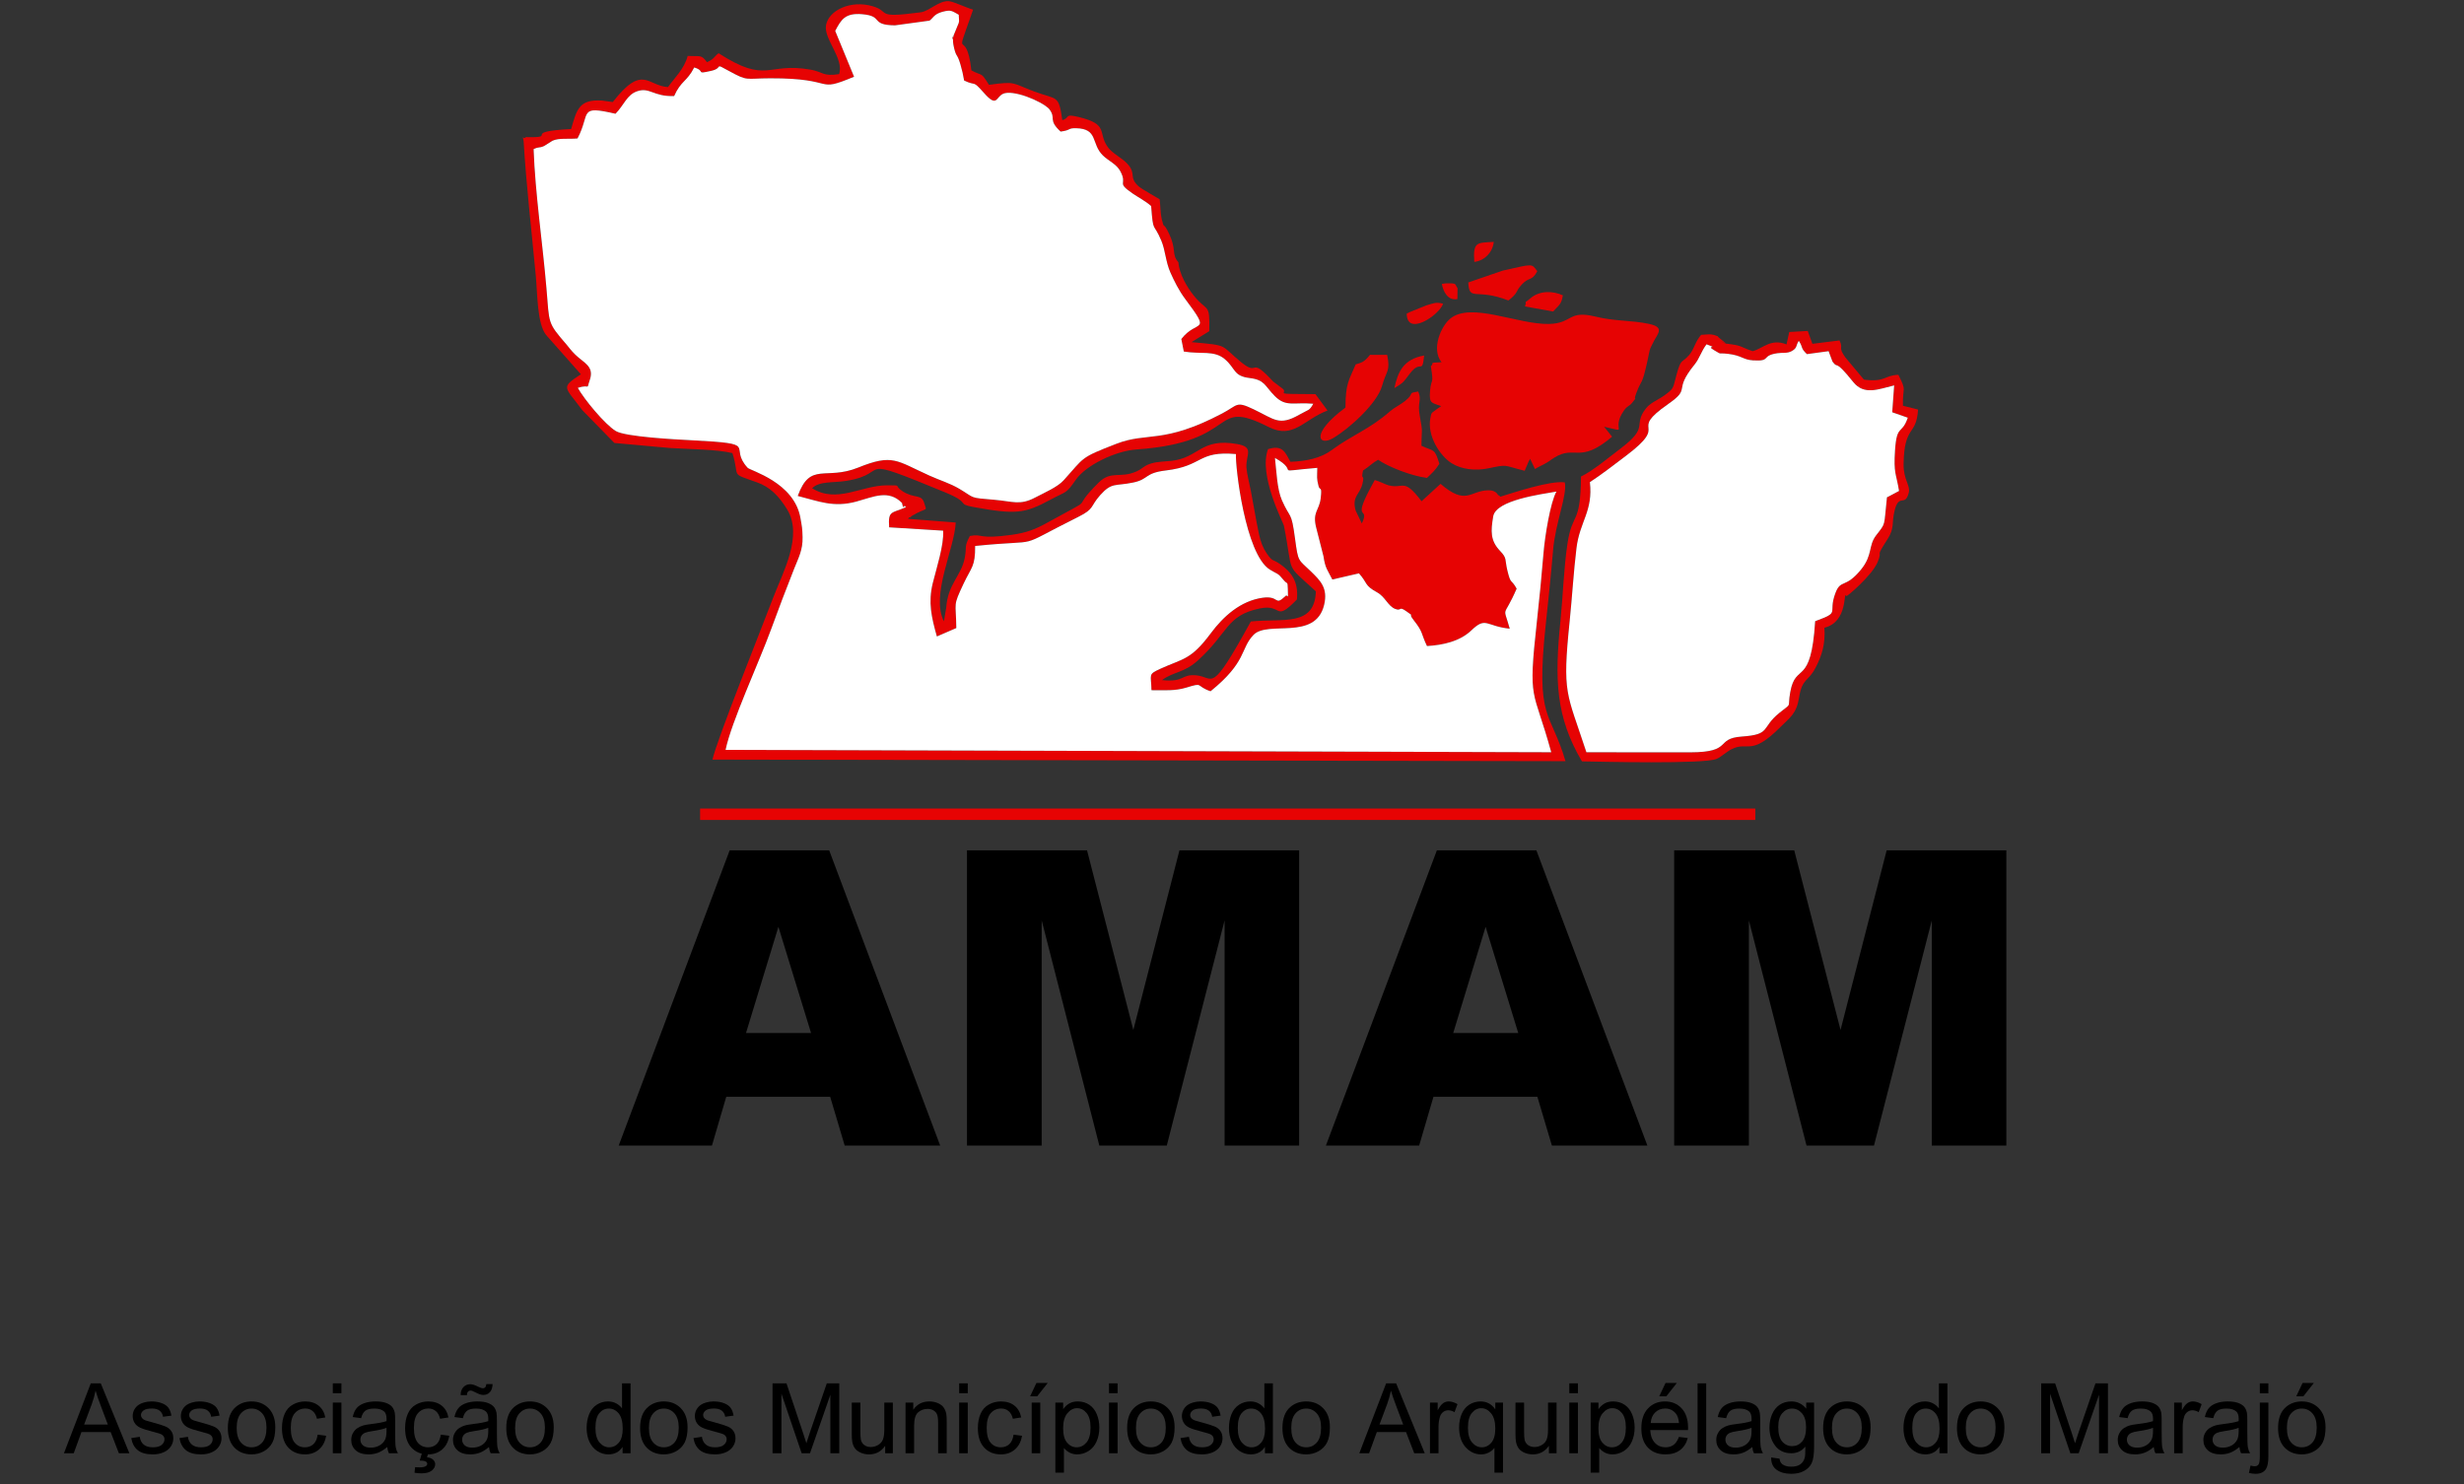 <?xml version="1.0" encoding="UTF-8"?>
<svg xmlns="http://www.w3.org/2000/svg" xmlns:xlink="http://www.w3.org/1999/xlink" width="907.9pt" height="547.1pt" viewBox="0 0 907.9 547.1" version="1.1">
<rect x="0" y="0" width="907.9" height="547.1" fill="#333333" stroke="none"/>
<defs>
<g>
<symbol overflow="visible" id="glyph0-0">
<path style="stroke:none;" d="M 0 0 L 0 -95 L 76 -95 L 76 0 Z M 2.375 -2.375 L 73.625 -2.375 L 73.625 -92.625 L 2.375 -92.625 Z M 2.375 -2.375 "/>
</symbol>
<symbol overflow="visible" id="glyph0-1">
<path style="stroke:none;" d="M 78.078 -17.969 L 39.781 -17.969 L 34.516 0 L 0.156 0 L 41.047 -108.812 L 77.703 -108.812 L 118.609 0 L 83.422 0 Z M 71.031 -41.484 L 59 -80.609 L 47.062 -41.484 Z M 71.031 -41.484 "/>
</symbol>
<symbol overflow="visible" id="glyph0-2">
<path style="stroke:none;" d="M 10.766 -108.812 L 55 -108.812 L 72.062 -42.609 L 89.062 -108.812 L 133.156 -108.812 L 133.156 0 L 105.688 0 L 105.688 -82.984 L 84.391 0 L 59.531 0 L 38.297 -82.984 L 38.297 0 L 10.766 0 Z M 10.766 -108.812 "/>
</symbol>
<symbol overflow="visible" id="glyph1-0">
<path style="stroke:none;" d="M 1.672 0 L 1.672 -7.5 L 7.672 -7.5 L 7.672 0 Z M 1.859 -0.188 L 7.484 -0.188 L 7.484 -7.312 L 1.859 -7.312 Z M 1.859 -0.188 "/>
</symbol>
<symbol overflow="visible" id="glyph1-1">
<path style="stroke:none;" d=""/>
</symbol>
<symbol overflow="visible" id="glyph2-0">
<path style="stroke:none;" d="M 4.5 0 L 4.5 -22.5 L 22.5 -22.5 L 22.5 0 Z M 5.062 -0.562 L 21.938 -0.562 L 21.938 -21.938 L 5.062 -21.938 Z M 5.062 -0.562 "/>
</symbol>
<symbol overflow="visible" id="glyph2-1">
<path style="stroke:none;" d="M -0.047 0 L 9.844 -25.766 L 13.516 -25.766 L 24.062 0 L 20.188 0 L 17.172 -7.812 L 6.406 -7.812 L 3.562 0 Z M 7.391 -10.578 L 16.125 -10.578 L 13.438 -17.719 C 12.613 -19.883 12.004 -21.664 11.609 -23.062 C 11.273 -21.406 10.809 -19.762 10.219 -18.141 Z M 7.391 -10.578 "/>
</symbol>
<symbol overflow="visible" id="glyph2-2">
<path style="stroke:none;" d="M 1.109 -5.578 L 4.234 -6.062 C 4.41 -4.812 4.898 -3.852 5.703 -3.188 C 6.504 -2.52 7.629 -2.188 9.078 -2.188 C 10.523 -2.188 11.598 -2.477 12.297 -3.062 C 13.004 -3.652 13.359 -4.352 13.359 -5.156 C 13.359 -5.863 13.043 -6.426 12.422 -6.844 C 11.992 -7.121 10.914 -7.477 9.188 -7.906 C 6.875 -8.496 5.27 -9.008 4.375 -9.438 C 3.477 -9.863 2.793 -10.453 2.328 -11.203 C 1.867 -11.961 1.641 -12.801 1.641 -13.719 C 1.641 -14.539 1.828 -15.305 2.203 -16.016 C 2.586 -16.73 3.109 -17.328 3.766 -17.797 C 4.254 -18.148 4.922 -18.453 5.766 -18.703 C 6.617 -18.961 7.535 -19.094 8.516 -19.094 C 9.973 -19.094 11.254 -18.879 12.359 -18.453 C 13.473 -18.035 14.289 -17.461 14.812 -16.734 C 15.34 -16.016 15.707 -15.055 15.906 -13.859 L 12.812 -13.438 C 12.676 -14.395 12.27 -15.141 11.594 -15.672 C 10.914 -16.211 9.961 -16.484 8.734 -16.484 C 7.285 -16.484 6.246 -16.242 5.625 -15.766 C 5 -15.285 4.688 -14.723 4.688 -14.078 C 4.688 -13.672 4.816 -13.301 5.078 -12.969 C 5.336 -12.633 5.742 -12.352 6.297 -12.125 C 6.605 -12.008 7.539 -11.742 9.094 -11.328 C 11.332 -10.723 12.891 -10.227 13.766 -9.844 C 14.648 -9.469 15.344 -8.914 15.844 -8.188 C 16.352 -7.469 16.609 -6.566 16.609 -5.484 C 16.609 -4.43 16.301 -3.434 15.688 -2.5 C 15.07 -1.57 14.18 -0.852 13.016 -0.344 C 11.859 0.164 10.551 0.422 9.094 0.422 C 6.664 0.422 4.816 -0.082 3.547 -1.094 C 2.273 -2.102 1.461 -3.598 1.109 -5.578 Z M 1.109 -5.578 "/>
</symbol>
<symbol overflow="visible" id="glyph2-3">
<path style="stroke:none;" d="M 1.203 -9.328 C 1.203 -12.785 2.16 -15.348 4.078 -17.016 C 5.68 -18.398 7.641 -19.094 9.953 -19.094 C 12.512 -19.094 14.609 -18.246 16.234 -16.562 C 17.867 -14.883 18.688 -12.559 18.688 -9.594 C 18.688 -7.195 18.324 -5.305 17.609 -3.922 C 16.891 -2.547 15.836 -1.477 14.453 -0.719 C 13.078 0.039 11.574 0.422 9.953 0.422 C 7.336 0.422 5.223 -0.414 3.609 -2.094 C 2.004 -3.77 1.203 -6.18 1.203 -9.328 Z M 4.453 -9.328 C 4.453 -6.941 4.973 -5.152 6.016 -3.969 C 7.055 -2.781 8.367 -2.188 9.953 -2.188 C 11.523 -2.188 12.832 -2.781 13.875 -3.969 C 14.914 -5.164 15.438 -6.988 15.438 -9.438 C 15.438 -11.746 14.91 -13.5 13.859 -14.688 C 12.805 -15.871 11.504 -16.469 9.953 -16.469 C 8.367 -16.469 7.055 -15.871 6.016 -14.688 C 4.973 -13.508 4.453 -11.723 4.453 -9.328 Z M 4.453 -9.328 "/>
</symbol>
<symbol overflow="visible" id="glyph2-4">
<path style="stroke:none;" d="M 14.562 -6.844 L 17.672 -6.438 C 17.328 -4.289 16.449 -2.605 15.047 -1.391 C 13.648 -0.18 11.93 0.422 9.891 0.422 C 7.336 0.422 5.285 -0.41 3.734 -2.078 C 2.18 -3.754 1.406 -6.148 1.406 -9.266 C 1.406 -11.273 1.738 -13.035 2.406 -14.547 C 3.07 -16.066 4.086 -17.203 5.453 -17.953 C 6.816 -18.711 8.305 -19.094 9.922 -19.094 C 11.941 -19.094 13.598 -18.574 14.891 -17.547 C 16.18 -16.523 17.008 -15.07 17.375 -13.188 L 14.297 -12.703 C 14.004 -13.961 13.48 -14.906 12.734 -15.531 C 11.992 -16.164 11.09 -16.484 10.031 -16.484 C 8.438 -16.484 7.137 -15.91 6.141 -14.766 C 5.148 -13.629 4.656 -11.824 4.656 -9.359 C 4.656 -6.848 5.133 -5.023 6.094 -3.891 C 7.059 -2.754 8.316 -2.188 9.859 -2.188 C 11.098 -2.188 12.133 -2.566 12.969 -3.328 C 13.801 -4.086 14.332 -5.258 14.562 -6.844 Z M 14.562 -6.844 "/>
</symbol>
<symbol overflow="visible" id="glyph2-5">
<path style="stroke:none;" d="M 2.391 -22.125 L 2.391 -25.766 L 5.562 -25.766 L 5.562 -22.125 Z M 2.391 0 L 2.391 -18.672 L 5.562 -18.672 L 5.562 0 Z M 2.391 0 "/>
</symbol>
<symbol overflow="visible" id="glyph2-6">
<path style="stroke:none;" d="M 14.562 -2.297 C 13.383 -1.305 12.254 -0.602 11.172 -0.188 C 10.086 0.215 8.926 0.422 7.688 0.422 C 5.633 0.422 4.055 -0.078 2.953 -1.078 C 1.848 -2.074 1.297 -3.359 1.297 -4.922 C 1.297 -5.836 1.504 -6.672 1.922 -7.422 C 2.336 -8.18 2.883 -8.789 3.562 -9.25 C 4.238 -9.707 5 -10.051 5.844 -10.281 C 6.457 -10.445 7.395 -10.609 8.656 -10.766 C 11.207 -11.066 13.086 -11.426 14.297 -11.844 C 14.305 -12.277 14.312 -12.555 14.312 -12.672 C 14.312 -13.961 14.008 -14.875 13.406 -15.406 C 12.602 -16.113 11.402 -16.469 9.812 -16.469 C 8.32 -16.469 7.223 -16.207 6.516 -15.688 C 5.805 -15.164 5.277 -14.242 4.938 -12.922 L 1.844 -13.344 C 2.121 -14.664 2.586 -15.734 3.234 -16.547 C 3.879 -17.355 4.812 -17.984 6.031 -18.422 C 7.246 -18.867 8.66 -19.094 10.266 -19.094 C 11.855 -19.094 13.148 -18.902 14.141 -18.531 C 15.137 -18.156 15.875 -17.68 16.344 -17.109 C 16.809 -16.547 17.141 -15.824 17.328 -14.953 C 17.43 -14.422 17.484 -13.449 17.484 -12.047 L 17.484 -7.828 C 17.484 -4.879 17.551 -3.012 17.688 -2.234 C 17.82 -1.461 18.094 -0.715 18.5 0 L 15.188 0 C 14.863 -0.652 14.652 -1.422 14.562 -2.297 Z M 14.297 -9.375 C 13.141 -8.906 11.414 -8.504 9.125 -8.172 C 7.82 -7.984 6.898 -7.77 6.359 -7.531 C 5.828 -7.301 5.41 -6.961 5.109 -6.516 C 4.816 -6.066 4.672 -5.566 4.672 -5.016 C 4.672 -4.172 4.988 -3.465 5.625 -2.906 C 6.27 -2.344 7.207 -2.062 8.438 -2.062 C 9.652 -2.062 10.738 -2.328 11.688 -2.859 C 12.633 -3.387 13.332 -4.117 13.781 -5.047 C 14.121 -5.762 14.297 -6.816 14.297 -8.203 Z M 14.297 -9.375 "/>
</symbol>
<symbol overflow="visible" id="glyph2-7">
<path style="stroke:none;" d="M 14.562 -6.844 L 17.672 -6.438 C 17.328 -4.289 16.449 -2.605 15.047 -1.391 C 13.648 -0.18 11.93 0.422 9.891 0.422 C 7.336 0.422 5.285 -0.41 3.734 -2.078 C 2.18 -3.754 1.406 -6.148 1.406 -9.266 C 1.406 -11.273 1.738 -13.035 2.406 -14.547 C 3.07 -16.066 4.086 -17.203 5.453 -17.953 C 6.816 -18.711 8.305 -19.094 9.922 -19.094 C 11.941 -19.094 13.598 -18.574 14.891 -17.547 C 16.18 -16.523 17.008 -15.07 17.375 -13.188 L 14.297 -12.703 C 14.004 -13.961 13.48 -14.906 12.734 -15.531 C 11.992 -16.164 11.09 -16.484 10.031 -16.484 C 8.438 -16.484 7.137 -15.91 6.141 -14.766 C 5.148 -13.629 4.656 -11.824 4.656 -9.359 C 4.656 -6.848 5.133 -5.023 6.094 -3.891 C 7.059 -2.754 8.316 -2.188 9.859 -2.188 C 11.098 -2.188 12.133 -2.566 12.969 -3.328 C 13.801 -4.086 14.332 -5.258 14.562 -6.844 Z M 6.797 2.703 L 7.719 -0.406 L 10.062 -0.406 L 9.484 1.484 C 10.48 1.598 11.234 1.898 11.734 2.391 C 12.242 2.887 12.5 3.445 12.5 4.062 C 12.5 4.934 12.074 5.711 11.234 6.391 C 10.391 7.066 9.113 7.406 7.406 7.406 C 6.445 7.406 5.602 7.332 4.875 7.188 L 5.078 5.141 C 5.824 5.18 6.379 5.203 6.734 5.203 C 7.824 5.203 8.598 5.051 9.047 4.75 C 9.387 4.508 9.562 4.223 9.562 3.891 C 9.562 3.672 9.492 3.477 9.359 3.312 C 9.223 3.156 8.973 3.012 8.609 2.891 C 8.242 2.773 7.637 2.711 6.797 2.703 Z M 6.797 2.703 "/>
</symbol>
<symbol overflow="visible" id="glyph2-8">
<path style="stroke:none;" d="M 14.562 -2.297 C 13.383 -1.305 12.254 -0.602 11.172 -0.188 C 10.086 0.215 8.926 0.422 7.688 0.422 C 5.633 0.422 4.055 -0.078 2.953 -1.078 C 1.848 -2.074 1.297 -3.359 1.297 -4.922 C 1.297 -5.836 1.504 -6.672 1.922 -7.422 C 2.336 -8.18 2.883 -8.789 3.562 -9.25 C 4.238 -9.707 5 -10.051 5.844 -10.281 C 6.457 -10.445 7.395 -10.609 8.656 -10.766 C 11.207 -11.066 13.086 -11.426 14.297 -11.844 C 14.305 -12.277 14.312 -12.555 14.312 -12.672 C 14.312 -13.961 14.008 -14.875 13.406 -15.406 C 12.602 -16.113 11.402 -16.469 9.812 -16.469 C 8.32 -16.469 7.223 -16.207 6.516 -15.688 C 5.805 -15.164 5.277 -14.242 4.938 -12.922 L 1.844 -13.344 C 2.121 -14.664 2.586 -15.734 3.234 -16.547 C 3.879 -17.355 4.812 -17.984 6.031 -18.422 C 7.246 -18.867 8.66 -19.094 10.266 -19.094 C 11.855 -19.094 13.148 -18.902 14.141 -18.531 C 15.137 -18.156 15.875 -17.68 16.344 -17.109 C 16.809 -16.547 17.141 -15.824 17.328 -14.953 C 17.43 -14.422 17.484 -13.449 17.484 -12.047 L 17.484 -7.828 C 17.484 -4.879 17.551 -3.012 17.688 -2.234 C 17.82 -1.461 18.094 -0.715 18.5 0 L 15.188 0 C 14.863 -0.652 14.652 -1.422 14.562 -2.297 Z M 14.297 -9.375 C 13.141 -8.906 11.414 -8.504 9.125 -8.172 C 7.82 -7.984 6.898 -7.77 6.359 -7.531 C 5.828 -7.301 5.41 -6.961 5.109 -6.516 C 4.816 -6.066 4.672 -5.566 4.672 -5.016 C 4.672 -4.172 4.988 -3.465 5.625 -2.906 C 6.27 -2.344 7.207 -2.062 8.438 -2.062 C 9.652 -2.062 10.738 -2.328 11.688 -2.859 C 12.633 -3.387 13.332 -4.117 13.781 -5.047 C 14.121 -5.762 14.297 -6.816 14.297 -8.203 Z M 4.125 -21.422 C 4.113 -22.637 4.445 -23.613 5.125 -24.344 C 5.789 -25.07 6.645 -25.438 7.688 -25.438 C 8.414 -25.438 9.406 -25.117 10.656 -24.484 C 11.352 -24.129 11.906 -23.953 12.312 -23.953 C 12.684 -23.953 12.973 -24.055 13.172 -24.266 C 13.367 -24.473 13.508 -24.879 13.594 -25.484 L 15.891 -25.484 C 15.848 -24.148 15.508 -23.148 14.875 -22.484 C 14.238 -21.816 13.426 -21.484 12.438 -21.484 C 11.695 -21.484 10.723 -21.812 9.516 -22.469 C 8.734 -22.883 8.16 -23.094 7.797 -23.094 C 7.398 -23.094 7.074 -22.949 6.828 -22.672 C 6.566 -22.391 6.445 -21.973 6.469 -21.422 Z M 4.125 -21.422 "/>
</symbol>
<symbol overflow="visible" id="glyph2-9">
<path style="stroke:none;" d=""/>
</symbol>
<symbol overflow="visible" id="glyph2-10">
<path style="stroke:none;" d="M 14.484 0 L 14.484 -2.359 C 13.297 -0.504 11.555 0.422 9.266 0.422 C 7.773 0.422 6.402 0.008 5.156 -0.812 C 3.906 -1.633 2.934 -2.781 2.25 -4.25 C 1.57 -5.715 1.234 -7.406 1.234 -9.312 C 1.234 -11.176 1.539 -12.867 2.156 -14.391 C 2.777 -15.91 3.711 -17.07 4.953 -17.875 C 6.199 -18.684 7.594 -19.094 9.125 -19.094 C 10.246 -19.094 11.25 -18.852 12.125 -18.375 C 13.008 -17.906 13.727 -17.289 14.281 -16.531 L 14.281 -25.766 L 17.422 -25.766 L 17.422 0 Z M 4.484 -9.312 C 4.484 -6.926 4.984 -5.137 5.984 -3.953 C 6.992 -2.773 8.188 -2.188 9.562 -2.188 C 10.945 -2.188 12.117 -2.75 13.078 -3.875 C 14.043 -5.008 14.531 -6.734 14.531 -9.047 C 14.531 -11.605 14.035 -13.484 13.047 -14.672 C 12.066 -15.867 10.855 -16.469 9.422 -16.469 C 8.016 -16.469 6.836 -15.895 5.891 -14.75 C 4.953 -13.602 4.484 -11.789 4.484 -9.312 Z M 4.484 -9.312 "/>
</symbol>
<symbol overflow="visible" id="glyph2-11">
<path style="stroke:none;" d="M 2.672 0 L 2.672 -25.766 L 7.812 -25.766 L 13.906 -7.531 C 14.465 -5.82 14.879 -4.543 15.141 -3.703 C 15.43 -4.637 15.883 -6.02 16.5 -7.844 L 22.672 -25.766 L 27.266 -25.766 L 27.266 0 L 23.984 0 L 23.984 -21.562 L 16.484 0 L 13.406 0 L 5.953 -21.938 L 5.953 0 Z M 2.672 0 "/>
</symbol>
<symbol overflow="visible" id="glyph2-12">
<path style="stroke:none;" d="M 14.609 0 L 14.609 -2.75 C 13.148 -0.633 11.176 0.422 8.688 0.422 C 7.582 0.422 6.551 0.211 5.594 -0.203 C 4.645 -0.629 3.934 -1.16 3.469 -1.797 C 3.008 -2.441 2.684 -3.227 2.5 -4.156 C 2.363 -4.77 2.297 -5.754 2.297 -7.109 L 2.297 -18.672 L 5.469 -18.672 L 5.469 -8.312 C 5.469 -6.664 5.531 -5.551 5.656 -4.969 C 5.852 -4.145 6.273 -3.492 6.922 -3.016 C 7.566 -2.535 8.363 -2.297 9.312 -2.297 C 10.258 -2.297 11.148 -2.539 11.984 -3.031 C 12.816 -3.52 13.406 -4.18 13.75 -5.016 C 14.102 -5.855 14.281 -7.078 14.281 -8.672 L 14.281 -18.672 L 17.438 -18.672 L 17.438 0 Z M 14.609 0 "/>
</symbol>
<symbol overflow="visible" id="glyph2-13">
<path style="stroke:none;" d="M 2.375 0 L 2.375 -18.672 L 5.219 -18.672 L 5.219 -16.016 C 6.59 -18.066 8.57 -19.094 11.156 -19.094 C 12.277 -19.094 13.316 -18.887 14.266 -18.484 C 15.211 -18.078 15.922 -17.543 16.391 -16.891 C 16.855 -16.234 17.188 -15.457 17.375 -14.562 C 17.488 -13.969 17.547 -12.941 17.547 -11.484 L 17.547 0 L 14.375 0 L 14.375 -11.359 C 14.375 -12.648 14.246 -13.613 14 -14.25 C 13.758 -14.883 13.324 -15.391 12.703 -15.766 C 12.078 -16.148 11.34 -16.344 10.5 -16.344 C 9.145 -16.344 7.977 -15.914 7 -15.062 C 6.02 -14.207 5.531 -12.586 5.531 -10.203 L 5.531 0 Z M 2.375 0 "/>
</symbol>
<symbol overflow="visible" id="glyph2-14">
<path style="stroke:none;" d="M 3.484 0 L 3.484 -18.672 L 6.641 -18.672 L 6.641 0 Z M 2.906 -20.984 L 5.234 -25.906 L 9.391 -25.906 L 5.516 -20.984 Z M 2.906 -20.984 "/>
</symbol>
<symbol overflow="visible" id="glyph2-15">
<path style="stroke:none;" d="M 2.375 7.156 L 2.375 -18.672 L 5.25 -18.672 L 5.25 -16.25 C 5.934 -17.195 6.707 -17.906 7.562 -18.375 C 8.414 -18.852 9.453 -19.094 10.672 -19.094 C 12.262 -19.094 13.672 -18.68 14.891 -17.859 C 16.105 -17.035 17.023 -15.871 17.641 -14.375 C 18.262 -12.883 18.578 -11.246 18.578 -9.469 C 18.578 -7.562 18.23 -5.84 17.547 -4.312 C 16.867 -2.781 15.871 -1.605 14.562 -0.797 C 13.258 0.012 11.883 0.422 10.438 0.422 C 9.383 0.422 8.434 0.195 7.594 -0.25 C 6.758 -0.695 6.07 -1.258 5.531 -1.938 L 5.531 7.156 Z M 5.234 -9.234 C 5.234 -6.828 5.719 -5.051 6.688 -3.906 C 7.664 -2.758 8.848 -2.188 10.234 -2.188 C 11.637 -2.188 12.844 -2.781 13.844 -3.969 C 14.84 -5.152 15.344 -7 15.344 -9.5 C 15.344 -11.871 14.852 -13.648 13.875 -14.828 C 12.895 -16.012 11.727 -16.609 10.375 -16.609 C 9.02 -16.609 7.82 -15.977 6.781 -14.719 C 5.75 -13.457 5.234 -11.629 5.234 -9.234 Z M 5.234 -9.234 "/>
</symbol>
<symbol overflow="visible" id="glyph2-16">
<path style="stroke:none;" d="M 2.344 0 L 2.344 -18.672 L 5.188 -18.672 L 5.188 -15.844 C 5.914 -17.164 6.586 -18.035 7.203 -18.453 C 7.816 -18.879 8.492 -19.094 9.234 -19.094 C 10.293 -19.094 11.379 -18.754 12.484 -18.078 L 11.391 -15.141 C 10.617 -15.598 9.848 -15.828 9.078 -15.828 C 8.379 -15.828 7.754 -15.617 7.203 -15.203 C 6.648 -14.785 6.258 -14.207 6.031 -13.469 C 5.676 -12.344 5.5 -11.113 5.5 -9.781 L 5.5 0 Z M 2.344 0 "/>
</symbol>
<symbol overflow="visible" id="glyph2-17">
<path style="stroke:none;" d="M 14.281 7.156 L 14.281 -1.984 C 13.781 -1.297 13.086 -0.723 12.203 -0.266 C 11.316 0.191 10.379 0.422 9.391 0.422 C 7.172 0.422 5.258 -0.461 3.656 -2.234 C 2.062 -4.004 1.266 -6.43 1.266 -9.516 C 1.266 -11.387 1.586 -13.066 2.234 -14.547 C 2.887 -16.035 3.832 -17.164 5.062 -17.938 C 6.301 -18.707 7.66 -19.094 9.141 -19.094 C 11.449 -19.094 13.27 -18.117 14.594 -16.172 L 14.594 -18.672 L 17.438 -18.672 L 17.438 7.156 Z M 4.516 -9.391 C 4.516 -6.984 5.02 -5.18 6.031 -3.984 C 7.039 -2.785 8.25 -2.188 9.656 -2.188 C 10.996 -2.188 12.156 -2.754 13.125 -3.891 C 14.102 -5.035 14.594 -6.773 14.594 -9.109 C 14.594 -11.586 14.074 -13.453 13.047 -14.703 C 12.023 -15.961 10.82 -16.594 9.438 -16.594 C 8.07 -16.594 6.91 -16.008 5.953 -14.844 C 4.992 -13.676 4.516 -11.855 4.516 -9.391 Z M 4.516 -9.391 "/>
</symbol>
<symbol overflow="visible" id="glyph2-18">
<path style="stroke:none;" d="M 15.156 -6.016 L 18.422 -5.609 C 17.91 -3.703 16.957 -2.215 15.562 -1.156 C 14.164 -0.102 12.383 0.422 10.219 0.422 C 7.488 0.422 5.32 -0.414 3.719 -2.094 C 2.113 -3.777 1.312 -6.141 1.312 -9.172 C 1.312 -12.316 2.117 -14.754 3.734 -16.484 C 5.355 -18.223 7.457 -19.094 10.031 -19.094 C 12.527 -19.094 14.57 -18.242 16.156 -16.547 C 17.738 -14.848 18.531 -12.457 18.531 -9.375 C 18.531 -9.188 18.523 -8.902 18.516 -8.531 L 4.594 -8.531 C 4.707 -6.477 5.285 -4.902 6.328 -3.812 C 7.367 -2.727 8.672 -2.188 10.234 -2.188 C 11.387 -2.188 12.379 -2.488 13.203 -3.094 C 14.023 -3.707 14.676 -4.68 15.156 -6.016 Z M 4.766 -11.125 L 15.188 -11.125 C 15.051 -12.695 14.652 -13.875 14 -14.656 C 12.988 -15.871 11.68 -16.484 10.078 -16.484 C 8.617 -16.484 7.395 -15.996 6.406 -15.031 C 5.414 -14.062 4.867 -12.758 4.766 -11.125 Z M 7.906 -20.984 L 10.234 -25.906 L 14.391 -25.906 L 10.516 -20.984 Z M 7.906 -20.984 "/>
</symbol>
<symbol overflow="visible" id="glyph2-19">
<path style="stroke:none;" d="M 2.297 0 L 2.297 -25.766 L 5.469 -25.766 L 5.469 0 Z M 2.297 0 "/>
</symbol>
<symbol overflow="visible" id="glyph2-20">
<path style="stroke:none;" d="M 1.797 1.547 L 4.875 2 C 4.996 2.945 5.352 3.641 5.938 4.078 C 6.727 4.66 7.801 4.953 9.156 4.953 C 10.621 4.953 11.754 4.66 12.547 4.078 C 13.348 3.492 13.891 2.676 14.172 1.625 C 14.336 0.977 14.41 -0.375 14.391 -2.438 C 13.016 -0.812 11.293 0 9.234 0 C 6.66 0 4.668 -0.926 3.266 -2.781 C 1.859 -4.633 1.156 -6.852 1.156 -9.438 C 1.156 -11.215 1.477 -12.859 2.125 -14.359 C 2.77 -15.867 3.703 -17.035 4.922 -17.859 C 6.148 -18.68 7.594 -19.094 9.25 -19.094 C 11.445 -19.094 13.266 -18.199 14.703 -16.422 L 14.703 -18.672 L 17.609 -18.672 L 17.609 -2.531 C 17.609 0.371 17.309 2.43 16.719 3.641 C 16.133 4.855 15.195 5.816 13.906 6.516 C 12.625 7.223 11.043 7.578 9.172 7.578 C 6.953 7.578 5.152 7.074 3.781 6.078 C 2.406 5.078 1.742 3.566 1.797 1.547 Z M 4.406 -9.672 C 4.406 -7.223 4.891 -5.434 5.859 -4.312 C 6.836 -3.188 8.062 -2.625 9.531 -2.625 C 10.977 -2.625 12.191 -3.18 13.172 -4.297 C 14.16 -5.418 14.656 -7.176 14.656 -9.562 C 14.656 -11.84 14.148 -13.562 13.141 -14.719 C 12.129 -15.883 10.902 -16.469 9.469 -16.469 C 8.062 -16.469 6.863 -15.895 5.875 -14.75 C 4.895 -13.613 4.406 -11.918 4.406 -9.672 Z M 4.406 -9.672 "/>
</symbol>
<symbol overflow="visible" id="glyph2-21">
<path style="stroke:none;" d="M 2.359 -22.094 L 2.359 -25.766 L 5.516 -25.766 L 5.516 -22.094 Z M -1.656 7.25 L -1.062 4.547 C -0.426 4.711 0.07 4.797 0.438 4.797 C 1.082 4.797 1.562 4.582 1.875 4.156 C 2.195 3.727 2.359 2.66 2.359 0.953 L 2.359 -18.672 L 5.516 -18.672 L 5.516 1.016 C 5.516 3.316 5.215 4.914 4.625 5.812 C 3.863 6.988 2.598 7.578 0.828 7.578 C -0.023 7.578 -0.852 7.465 -1.656 7.25 Z M -1.656 7.25 "/>
</symbol>
<symbol overflow="visible" id="glyph2-22">
<path style="stroke:none;" d="M 1.203 -9.328 C 1.203 -12.785 2.16 -15.348 4.078 -17.016 C 5.68 -18.398 7.641 -19.094 9.953 -19.094 C 12.512 -19.094 14.609 -18.246 16.234 -16.562 C 17.867 -14.883 18.688 -12.559 18.688 -9.594 C 18.688 -7.195 18.324 -5.305 17.609 -3.922 C 16.891 -2.547 15.836 -1.477 14.453 -0.719 C 13.078 0.039 11.574 0.422 9.953 0.422 C 7.336 0.422 5.223 -0.414 3.609 -2.094 C 2.004 -3.77 1.203 -6.18 1.203 -9.328 Z M 4.453 -9.328 C 4.453 -6.941 4.973 -5.152 6.016 -3.969 C 7.055 -2.781 8.367 -2.188 9.953 -2.188 C 11.523 -2.188 12.832 -2.781 13.875 -3.969 C 14.914 -5.164 15.438 -6.988 15.438 -9.438 C 15.438 -11.746 14.91 -13.5 13.859 -14.688 C 12.805 -15.871 11.504 -16.469 9.953 -16.469 C 8.367 -16.469 7.055 -15.871 6.016 -14.688 C 4.973 -13.508 4.453 -11.723 4.453 -9.328 Z M 7.906 -20.984 L 10.234 -25.906 L 14.391 -25.906 L 10.516 -20.984 Z M 7.906 -20.984 "/>
</symbol>
</g>
</defs>
<g id="surface1">
<path style=" stroke:none;fill-rule:evenodd;fill:rgb(90.234%,1.178%,1.178%);fill-opacity:1;" d="M 257.965 302.188 L 646.766 302.188 L 646.766 297.988 L 257.965 297.988 Z M 257.965 302.188 "/>
<g style="fill:rgb(0%,0%,0%);fill-opacity:1;">
  <use xlink:href="#glyph0-1" x="227.816" y="422.189"/>
</g>
<g style="fill:rgb(0%,0%,0%);fill-opacity:1;">
  <use xlink:href="#glyph0-2" x="345.531" y="422.189"/>
</g>
<g style="fill:rgb(0%,0%,0%);fill-opacity:1;">
  <use xlink:href="#glyph0-1" x="488.396" y="422.189"/>
</g>
<g style="fill:rgb(0%,0%,0%);fill-opacity:1;">
  <use xlink:href="#glyph0-2" x="606.111" y="422.189"/>
</g>
<g style="fill:rgb(0%,0%,0%);fill-opacity:1;">
  <use xlink:href="#glyph1-1" x="749.484" y="422.189"/>
</g>
<g style="fill:rgb(0%,0%,0%);fill-opacity:1;">
  <use xlink:href="#glyph2-1" x="23.609" y="535.584"/>
</g>
<g style="fill:rgb(0%,0%,0%);fill-opacity:1;">
  <use xlink:href="#glyph2-2" x="47.252" y="535.584"/>
  <use xlink:href="#glyph2-2" x="65.002" y="535.584"/>
  <use xlink:href="#glyph2-3" x="82.752" y="535.584"/>
  <use xlink:href="#glyph2-4" x="102.49" y="535.584"/>
  <use xlink:href="#glyph2-5" x="120.24" y="535.584"/>
  <use xlink:href="#glyph2-6" x="128.121" y="535.584"/>
  <use xlink:href="#glyph2-7" x="147.859" y="535.584"/>
  <use xlink:href="#glyph2-8" x="165.609" y="535.584"/>
  <use xlink:href="#glyph2-3" x="185.347" y="535.584"/>
  <use xlink:href="#glyph2-9" x="205.085" y="535.584"/>
</g>
<g style="fill:rgb(0%,0%,0%);fill-opacity:1;">
  <use xlink:href="#glyph2-10" x="214.918" y="535.584"/>
  <use xlink:href="#glyph2-3" x="234.656" y="535.584"/>
  <use xlink:href="#glyph2-2" x="254.394" y="535.584"/>
  <use xlink:href="#glyph2-9" x="272.144" y="535.584"/>
</g>
<g style="fill:rgb(0%,0%,0%);fill-opacity:1;">
  <use xlink:href="#glyph2-11" x="281.978" y="535.584"/>
  <use xlink:href="#glyph2-12" x="311.549" y="535.584"/>
  <use xlink:href="#glyph2-13" x="331.287" y="535.584"/>
  <use xlink:href="#glyph2-5" x="351.025" y="535.584"/>
  <use xlink:href="#glyph2-4" x="358.906" y="535.584"/>
  <use xlink:href="#glyph2-14" x="376.656" y="535.584"/>
</g>
<g style="fill:rgb(0%,0%,0%);fill-opacity:1;">
  <use xlink:href="#glyph2-15" x="386.49" y="535.584"/>
  <use xlink:href="#glyph2-5" x="406.228" y="535.584"/>
  <use xlink:href="#glyph2-3" x="414.109" y="535.584"/>
  <use xlink:href="#glyph2-2" x="433.847" y="535.584"/>
  <use xlink:href="#glyph2-10" x="451.597" y="535.584"/>
  <use xlink:href="#glyph2-3" x="471.335" y="535.584"/>
  <use xlink:href="#glyph2-9" x="491.073" y="535.584"/>
</g>
<g style="fill:rgb(0%,0%,0%);fill-opacity:1;">
  <use xlink:href="#glyph2-1" x="500.906" y="535.584"/>
</g>
<g style="fill:rgb(0%,0%,0%);fill-opacity:1;">
  <use xlink:href="#glyph2-16" x="524.549" y="535.584"/>
  <use xlink:href="#glyph2-17" x="536.371" y="535.584"/>
  <use xlink:href="#glyph2-12" x="556.109" y="535.584"/>
  <use xlink:href="#glyph2-5" x="575.847" y="535.584"/>
  <use xlink:href="#glyph2-15" x="583.728" y="535.584"/>
  <use xlink:href="#glyph2-18" x="603.466" y="535.584"/>
  <use xlink:href="#glyph2-19" x="623.204" y="535.584"/>
  <use xlink:href="#glyph2-6" x="631.085" y="535.584"/>
  <use xlink:href="#glyph2-20" x="650.823" y="535.584"/>
  <use xlink:href="#glyph2-3" x="670.561" y="535.584"/>
  <use xlink:href="#glyph2-9" x="690.299" y="535.584"/>
</g>
<g style="fill:rgb(0%,0%,0%);fill-opacity:1;">
  <use xlink:href="#glyph2-10" x="700.133" y="535.584"/>
  <use xlink:href="#glyph2-3" x="719.871" y="535.584"/>
  <use xlink:href="#glyph2-9" x="739.609" y="535.584"/>
</g>
<g style="fill:rgb(0%,0%,0%);fill-opacity:1;">
  <use xlink:href="#glyph2-11" x="749.442" y="535.584"/>
  <use xlink:href="#glyph2-6" x="779.014" y="535.584"/>
  <use xlink:href="#glyph2-16" x="798.752" y="535.584"/>
  <use xlink:href="#glyph2-6" x="810.573" y="535.584"/>
  <use xlink:href="#glyph2-21" x="830.311" y="535.584"/>
  <use xlink:href="#glyph2-22" x="838.192" y="535.584"/>
</g>
<path style=" stroke:none;fill-rule:evenodd;fill:rgb(90.234%,1.178%,1.178%);fill-opacity:1;" d="M 307.742 11.391 C 309.945 7.195 311.406 4.691 317.738 5.238 C 325.738 5.934 320.469 9.215 329.754 9.34 L 342.484 7.602 C 343.773 6.754 344.047 5.195 347.305 4.336 C 350.59 3.465 350.859 4.141 353.27 5.438 L 353.391 7.73 C 353.359 7.945 353.309 8.242 353.258 8.465 L 351.383 13.035 C 350.477 17.352 351.211 10.488 351.156 14.938 C 351.148 15.785 351.367 17.012 351.578 17.84 C 352.477 21.367 352.645 19.508 353.918 23.844 C 354.555 26.008 354.852 27.43 355.25 29.676 C 359.875 31.922 358.094 29.211 362.543 34.227 C 367.41 39.723 366.875 35.895 369.52 34.598 C 373.055 32.859 383.613 37.129 386.562 40.129 C 389.375 43.766 385.957 43.992 390.793 48.492 C 394.703 48.008 393.332 47.18 396.512 47.254 C 404.777 47.441 401.941 52.977 406.406 57.32 C 408.449 59.305 411.332 60.434 412.75 63.004 C 415.707 68.379 410.941 66.91 417.398 71.355 C 419.41 72.738 422.086 74.094 424.156 75.938 C 424.961 86.348 424.926 81.59 427.918 88.727 C 429.41 92.285 429.484 96.438 431.266 100.461 C 432.629 103.535 434.43 107.137 436.621 110.062 C 446.648 123.48 441.059 117.402 435.285 124.945 L 436.199 129.555 C 442.578 130.629 447.383 128.988 451.34 132.395 C 455.379 135.871 454.402 138.586 460.445 139.316 C 466.137 140.008 465.965 142.227 469.75 145.996 C 473.852 150.09 476.621 148.156 483.906 148.797 C 482.328 151.559 482.43 150.727 478.723 152.848 C 471.277 157.102 469.613 154.512 461.855 150.816 C 455.312 147.699 456.242 149.27 450.281 152.402 C 428.586 163.805 422.828 159.117 411.402 163.539 C 397.707 168.84 399.73 168.41 391.895 177.035 C 389.645 179.516 384.902 181.551 381.316 183.426 C 375.781 186.324 373.199 184.777 366.43 184.203 C 356.871 183.395 359.453 183.703 353.555 180.188 C 349.949 178.047 346.438 177.074 342.418 175.258 C 330.266 169.773 329.004 167.156 316.242 172.309 C 304.164 177.188 298.562 170.008 293.949 182.777 C 301.797 184.754 307.09 187.137 315.535 184.844 C 321.957 183.098 327.387 180.316 332.367 185.367 C 332.406 185.406 332.68 187.859 333.309 186.414 C 333.375 186.254 333.617 186.762 333.77 186.938 C 328.465 189.258 327.195 188.074 327.625 194.344 L 347.508 195.574 C 347.914 200.715 344.965 209.738 343.688 214.941 C 341.941 222.074 343.238 227.508 345.211 234.559 L 352.363 231.461 C 352.258 221.48 350.996 223.734 355.027 215.141 C 357.918 208.973 359.363 208.91 359.301 201.211 C 385.91 198.512 372.574 202.84 397.316 190.492 C 403.391 187.465 401.59 186.73 405.367 182.496 C 409.723 177.621 410.789 179.262 417.656 177.809 C 423.305 176.617 421.703 174.324 429.523 173.395 C 443.523 171.738 441.137 166.09 455.402 167.34 C 455.121 171.789 458.797 204.203 467.867 209.898 C 470.781 211.727 470.66 210.926 472.996 213.797 C 474.371 215.48 474.418 214.004 474.523 216.977 C 474.699 221.953 474.52 218.52 473.508 219.812 C 469.523 223.504 471.52 219.414 465.25 220.289 C 457.082 221.426 450.715 227.223 446.172 233.34 C 438.719 243.363 435.969 242.613 427.469 246.508 C 422.879 248.613 424.172 248.48 424.281 254.367 C 429.227 254.344 432.891 254.711 437.223 253.379 C 443.672 251.387 440.359 252.797 446.047 254.758 C 459.559 243.801 456.941 239.156 461.855 234.004 C 467.102 228.504 484.656 236.312 487.887 222.945 C 489.406 216.66 486.391 213.906 483.082 210.648 C 478.32 205.965 478.383 207.516 477.156 198.336 C 475.793 188.148 475.477 191.48 472.332 184.344 C 470.566 180.34 470.316 173.547 469.773 168.77 C 479.703 174.266 467.66 173.934 485.379 172.422 C 485.328 176.031 485.098 176.242 485.844 179.137 C 486.34 181.047 487.191 178.758 486.629 183.637 C 486.102 188.246 483.449 188.645 485.023 194.656 L 487.656 204.98 C 488.32 209.504 489.133 209.984 490.922 213.566 L 500.738 211.301 C 504.023 215.016 502.613 215.672 507.418 218.312 C 510.453 219.98 511.41 223.367 514.07 224.406 C 516.633 225.406 515.16 223.094 518.375 225.41 C 521.91 227.965 518.211 225.152 521.004 228.699 C 524.465 233.09 523.512 233.316 525.793 238.09 C 531.73 237.727 537.91 236.391 542.199 232.27 C 547.578 227.102 547.535 230.816 556.293 231.695 C 553.719 222.527 553.863 228.477 558.832 216.938 C 556.73 213.117 556.719 215.656 555.414 210.238 C 554.41 206.086 555.387 205.812 552.742 203.051 C 549.047 199.188 549.297 195.695 550.199 190.297 C 551.207 184.289 567.941 182.145 573.5 181.16 C 571.262 185.098 569.227 197.699 568.727 203.922 C 568.047 212.305 567.199 220.84 566.305 228.969 C 562.938 259.504 564.918 252.914 571.582 277.234 L 267.344 276.371 C 269.398 266.223 279.801 243.789 284.039 232.129 C 286.871 224.336 289.676 217.07 292.574 209.695 C 294.152 205.68 295.836 202.73 295.719 197.996 C 295.637 194.59 295.496 194.152 294.922 190.859 C 292.609 177.703 276.449 173.469 275.465 172.391 C 268.031 164.223 280.754 163.594 254.824 162.258 C 249 161.961 230.375 161.008 226.863 158.84 C 222.883 156.387 215.285 147.242 212.895 142.938 C 217.801 141.359 215.875 144.281 217.359 139.887 C 219.016 134.98 215.008 133.688 212.012 130.734 C 210.121 128.867 210.121 128.586 208.75 126.992 C 201.625 118.723 202.469 119.469 201.348 106.242 C 199.938 89.652 197.203 71.445 196.613 54.938 C 198.996 53.91 198.492 54.703 200.492 53.801 L 203.59 51.859 C 206.02 50.762 209.449 51.352 212.793 51.023 C 217.758 41.613 212.859 38.695 226.793 41.922 C 229.988 38.652 230.949 34.973 234.703 33.652 C 239.406 31.996 240.781 35.688 248.402 35.387 C 250.895 29.738 253.113 30.152 255.793 24.855 C 260.254 26.242 256.004 27.445 262.012 26.121 C 266.816 25.062 262.773 22.953 268.516 26.109 C 275.684 30.047 274.41 28.879 283.789 28.855 C 308.969 28.797 299.875 34.438 314.684 28.281 Z M 221.797 37.059 C 213.352 36.535 212.512 40.348 210.445 47.547 C 191.301 48.59 206.363 50.816 193.793 50.535 C 192.75 51.715 192.352 49.219 192.93 51.941 C 193.906 68.297 195.863 85.008 197.426 101.68 C 198.059 108.449 197.898 119.344 201.242 123.477 L 214.035 137.938 C 206.332 143.031 208.078 142.344 214.562 151.172 L 226.383 163.254 L 246.773 165.102 C 253.668 165.566 264.035 165.555 269.863 166.984 C 272.816 176.312 268.57 174.066 278.934 177.773 C 283.848 179.535 286.988 182.82 290.004 187.703 C 296.027 197.465 288.352 211.145 284.957 220.098 C 281.121 230.223 263.832 273.441 262.523 279.945 L 576.832 280.527 C 571.312 261.672 565.691 265.797 569.578 229.922 C 570.555 220.906 571.508 211.719 572.246 202.848 C 573.09 192.715 577.539 182.398 576.582 177.781 C 571.227 177.039 558.082 181.441 552.793 183.062 C 552.582 182.914 552.32 182.344 552.238 182.531 C 551.965 183.156 552.004 180.652 548.363 180.699 C 541.656 180.781 540.281 186.504 530.793 178.32 L 523.793 184.73 C 517.035 175.797 517.25 180.383 511.535 178.836 C 510.59 178.578 508.344 177.422 506.566 176.91 C 497.039 193.816 505.121 185.703 501.793 192.938 L 499.508 188.172 C 498.035 182.824 501.059 182.305 501.996 178.363 C 503 174.16 501.309 177.645 502.227 173.41 C 504.734 171.805 505.504 170.703 507.793 169.441 C 511.391 171.984 519.949 175.398 525.793 176.133 C 527.664 174.34 528.789 173.391 530.355 170.938 C 528.582 164.965 528.297 166.465 523.742 164.273 C 523.77 158.277 524.367 159.738 523.176 153.508 C 522.117 147.992 524.012 147.715 522.578 144.297 C 518.219 144.977 521.574 144.738 517.695 147.797 C 515.824 149.27 513.801 150.184 512.328 151.469 C 504.301 158.469 498.379 160.172 490.707 165.859 C 486.699 168.828 481.465 169.973 475.461 170.191 C 473.484 166.492 472.492 163.891 467.23 165.523 C 463.602 175.066 472.867 192.664 473.078 193.738 C 476.77 212.367 473.09 207.094 484.852 217.938 C 484.398 231.137 472.723 227.801 460.887 229.047 C 445.766 256.547 447.578 249.484 440.746 248.887 C 435.043 248.387 436.629 251.535 428.156 250.652 C 432.391 247.504 436.242 248.035 441.309 243.465 C 452.734 233.156 451.75 226.816 464.203 224.238 C 472.762 222.469 469.449 229.566 477.867 220.938 C 478.551 214.113 475.52 210.629 471.785 207.973 C 468.781 205.84 469.07 207.309 466.754 203.965 C 465.41 202.031 464.52 199.805 463.852 196.672 C 462.684 191.176 461.953 186.297 460.902 180.922 C 460.457 178.637 459.445 174.629 459.277 172.398 C 458.918 167.715 462.43 164.797 455.805 163.641 C 442.402 161.301 441.895 168.641 431.785 169.82 C 429.355 170.102 426.715 170.086 424.402 170.738 C 421.445 171.574 421.219 172.633 418.723 173.754 C 412.691 176.445 409.438 173.246 404.77 177.895 C 393.035 189.586 406.035 181.508 385.637 192.77 C 381.531 195.035 378.266 196.336 372.82 197.098 C 360.141 198.871 362.242 196.59 357.367 197.531 C 355.145 201.699 356.312 201.234 355.48 205.609 C 354.223 212.234 349.258 215.098 348.652 223.949 L 347.793 229.008 C 342.879 219.195 351.656 202.453 352.156 192.574 L 334.555 191.211 C 334.762 190.965 335.105 190.453 335.223 190.656 C 335.34 190.855 335.734 190.281 335.895 190.184 C 341.895 186.59 341.59 188.914 340.52 185.328 C 339.523 181.992 336.91 183.844 332.629 181.09 C 328.953 178.715 332.875 178.891 326.82 178.867 C 317.484 178.836 308.336 185.695 299.238 179.938 C 301.902 177.223 307.035 178.004 311.848 177.219 C 329.223 174.395 313.207 167.008 348.262 181.461 C 358.148 185.531 352.078 185.656 358.816 186.883 C 374.207 189.68 377.523 189.316 387.023 184.176 C 393.207 180.824 392.582 182.273 396.523 176.664 C 400.145 171.512 410.922 166.184 418.777 165.641 C 457.547 162.965 445.594 146.285 467.445 157.367 C 476.586 162.004 480.359 154.613 489.148 151.297 L 484.691 145.262 C 468.34 145.148 474.465 145.262 472.836 143.426 L 469.137 140.629 C 460.066 130.762 464.211 139.133 457.293 133.461 C 449.262 126.867 453.062 127.379 439.031 126.094 L 445.574 122.047 C 445.805 111.301 444.969 115.281 439.84 108.902 C 437.41 105.887 434.484 100.934 434.215 96.684 C 431.418 93.445 433.863 92.266 430.359 85.32 C 428.418 81.473 429.094 84.902 428.051 80.727 C 427.598 78.906 427.559 75.531 427.305 73.461 C 426.012 72.656 420.559 69.555 419.805 68.906 C 415.578 65.254 418.973 64.285 415.391 60.352 C 413.5 58.273 409.969 56.594 408.324 54.395 C 404.219 48.902 408.938 45.855 397.281 43.086 C 391.953 41.816 394.434 43.422 391.434 44.277 C 390.055 34.738 389.672 36.922 381.031 33.699 C 372.758 30.613 374.496 29.867 364.402 31.266 C 361.273 26.223 362.168 28.242 357.918 25.938 C 355.977 8.363 350.992 25.266 358.555 3.559 C 356.078 2.855 351.191 0.52 349.617 0.434 C 345.918 0.227 342.797 3.824 339.473 4.504 C 339.199 4.555 338.934 4.574 338.645 4.609 C 322.098 6.805 328.316 4.266 321.508 2.285 C 313.391 -0.078 305.371 3.816 304.371 9.238 C 303.422 14.379 311.031 21.465 309.211 27.301 C 303.148 28.277 303.336 26.504 298.766 25.688 C 282.5 22.785 282.844 31.23 264.793 19.629 C 263.312 20.555 263.352 21.68 260.496 22.922 C 258.379 20.047 258.164 20.855 253.391 20.621 C 252.117 25.477 248.406 28.84 246.137 32.086 C 238.523 31.688 236.867 23.422 225.793 37.602 Z M 221.797 37.059 "/>
<path style=" stroke:none;fill-rule:evenodd;fill:rgb(90.234%,1.178%,1.178%);fill-opacity:1;" d="M 531.145 133.492 C 525.852 133.672 528.777 133.828 527.207 134.938 C 528.41 142.277 527.332 138.992 526.914 144.164 C 526.535 148.879 527.574 148.367 531.023 149.68 L 529.551 150.688 C 527.402 152.391 527.477 151.754 527.039 154.062 C 525.785 160.695 530.621 168.074 534.953 170.766 C 538.496 172.969 543.562 173.621 548.539 172.574 C 555.699 171.066 553.719 171.48 561.793 173.516 L 563.129 170.352 C 563.207 170.188 563.391 169.852 563.457 169.715 C 563.52 169.578 563.66 169.297 563.793 169.102 L 565.594 172.863 C 566.82 172.055 567.648 171.797 568.852 171.117 L 570.164 170.367 C 570.359 170.246 570.605 170.086 570.801 169.961 C 571.008 169.828 571.707 169.281 572.625 168.711 C 580.449 163.812 581.891 171.215 594.004 160.938 L 591.043 157.266 C 600.902 159.539 593.25 158.695 598.301 151.395 C 599.656 149.438 600.406 149.691 601.32 148.52 C 603.953 145.137 601.5 148.727 602.848 145.078 C 605.035 139.148 604.836 142.797 606.953 133.371 C 608.039 128.535 607.387 129.57 609.52 125.496 C 610.902 122.859 613.352 120.621 607.691 119.387 C 601.113 117.953 595.172 118.48 587.863 116.676 C 577.734 114.18 579.488 119.176 570.84 119.387 C 559.219 119.672 541.98 111.09 534.324 117.461 C 531.039 120.184 527.246 128.559 531.145 133.492 Z M 531.145 133.492 "/>
<path style=" stroke:none;fill-rule:evenodd;fill:rgb(90.234%,1.178%,1.178%);fill-opacity:1;" d="M 699.738 180.938 L 695.285 183.289 C 694.062 194.473 695.023 192.41 691.254 197.352 C 688.344 201.172 690.086 204.555 685.734 209.895 C 679.914 217.047 678.281 213.297 676.305 218.539 C 673.336 226.441 678.492 225.367 668.828 228.938 C 667.312 253.469 661.672 243.891 659.656 255.012 C 658.48 261.512 660.648 258.656 655.605 262.754 C 648.723 268.34 652.742 270.684 641.797 271.449 C 631.727 272.156 638.746 277.246 622.793 277.266 L 584.531 277.242 C 577.254 254.953 575.566 256.121 578.387 228.719 C 579.289 219.93 579.82 210.656 580.879 201.984 C 582.07 192.188 587.039 188.387 585.82 177.684 C 590.234 174.809 594.09 171.77 598.949 168.109 C 616.031 155.254 599.164 159.742 614.699 148.879 C 623.41 142.797 616.23 144.379 624.324 134.43 C 626.324 131.969 626.727 129.641 628.793 126.891 C 633.887 128.789 628.004 126.98 631.73 129.148 C 634.746 130.906 632.75 129.941 636.672 130.402 C 641.883 131.012 642.172 132.578 645.926 132.812 C 652.898 133.242 648.645 131.098 654.902 130.176 C 657.027 129.863 658.512 130.328 660.23 129.371 C 662.336 128.195 661.625 127.348 662.793 125.609 C 664.512 128.156 663.281 128.129 665.793 130.508 L 673.781 129.422 L 675.223 133.281 C 677.586 136.41 675.426 131.555 682.891 140.828 C 686.902 145.809 692.219 143.395 697.938 142.031 L 697.223 151.934 L 702.961 153.938 C 700.746 160.395 698.91 156.18 698.262 165.879 C 697.672 174.641 698.691 174.367 699.738 180.938 Z M 658.273 126.93 C 652.512 124.602 649.496 128.488 645.793 129.426 C 640.504 127.617 642.445 127.414 635.789 126.609 C 630.637 123.453 639.879 129.547 633.918 124.895 C 631.52 123.027 634.578 124.629 632.141 123.656 C 630.352 122.945 628.805 123.305 626.793 123.41 C 624.523 126.066 624.258 128.645 622.516 130.691 C 619.547 134.184 619.535 131.703 617.789 137.93 C 616.348 143.062 617.016 142.965 613.449 145.59 C 610.934 147.434 608.188 148.324 606.434 150.566 C 601.5 156.891 607.941 157.141 597.137 165.285 C 592.793 168.559 586.914 173.555 582.543 175.613 C 582.363 193.953 579.387 188.32 577.559 200.34 C 576.23 209.059 575.871 219.949 574.957 228.969 C 572.77 250.578 573.27 264.297 582.891 280.602 C 589.105 280.703 628.262 281.691 632.562 279.664 C 634.438 278.781 636.117 277.09 638.004 276.129 C 644.133 272.992 645.004 278.969 655.906 268.059 C 659.598 264.363 661.957 263.09 662.914 256.973 C 664.004 249.988 666.301 251.242 668.957 246.117 C 671.445 241.32 672.605 237.172 672.23 231.34 C 681.199 229.148 679.066 217.316 680.332 219.672 C 680.5 219.984 689.824 212.07 691.863 207.109 C 693.957 202.02 690.492 206.465 695.523 198.648 C 698.176 194.531 696.914 192.848 698.113 188.098 C 699.75 181.629 701.906 187.035 703.316 181.586 C 704.008 178.922 701.312 176.84 701.406 170.977 C 701.648 156.387 706.117 160.93 706.738 150.938 L 701.168 149.535 C 700.977 142.16 702.719 144.57 699.492 138.137 C 694.062 138.352 694.863 140.93 686.793 139.906 L 679.93 131.703 C 677.09 127.699 679.352 128.594 677.793 125.469 L 667.816 126.715 L 666.09 121.973 L 659.277 122.355 Z M 658.273 126.93 "/>
<path style=" stroke:none;fill-rule:evenodd;fill:rgb(90.234%,1.178%,1.178%);fill-opacity:1;" d="M 499.527 134.297 C 497.047 140.141 495.77 141.34 495.758 150.203 C 482.609 159.965 485.91 164.609 491.184 161.484 C 497.375 157.816 507.43 148.598 509.207 142.297 C 510.836 136.508 512.383 136.898 511.121 130.785 L 504.797 130.773 C 502.629 133.441 501.984 133.539 499.527 134.297 Z M 499.527 134.297 "/>
<path style=" stroke:none;fill-rule:evenodd;fill:rgb(90.234%,1.178%,1.178%);fill-opacity:1;" d="M 541.008 104.09 C 541.383 111.297 543.77 106.047 555.793 110.738 C 559.594 107.82 558.172 107.641 560.727 104.859 C 563.477 101.867 564.383 103.82 566.441 99.938 C 564.23 97.059 565.121 97.176 553.727 99.73 Z M 541.008 104.09 "/>
<path style=" stroke:none;fill-rule:evenodd;fill:rgb(90.234%,1.178%,1.178%);fill-opacity:1;" d="M 561.906 112.938 L 572.285 114.809 C 574.203 112.555 575.336 112.367 575.852 108.84 C 572.367 107.246 567.422 106.887 563.816 110.004 C 560.781 112.629 562.871 109.883 561.906 112.938 Z M 561.906 112.938 "/>
<path style=" stroke:none;fill-rule:evenodd;fill:rgb(90.234%,1.178%,1.178%);fill-opacity:1;" d="M 518.336 115.559 C 518.336 124.215 530.355 116.137 531.73 111.938 C 528.996 111.184 528.258 111.801 525.5 112.566 L 519.738 114.902 C 519.566 114.996 519.199 115.16 519.055 115.238 C 518.906 115.316 518.582 115.465 518.336 115.559 Z M 518.336 115.559 "/>
<path style=" stroke:none;fill-rule:evenodd;fill:rgb(90.234%,1.178%,1.178%);fill-opacity:1;" d="M 513.777 143.027 C 517.246 140.879 516.793 141.211 519.551 137.602 C 523.594 132.324 524 138.254 524.746 131.016 C 516.969 132.402 515.059 137.199 513.777 143.027 Z M 513.777 143.027 "/>
<path style=" stroke:none;fill-rule:evenodd;fill:rgb(90.234%,1.178%,1.178%);fill-opacity:1;" d="M 543.227 96.52 C 546.891 96.141 550.027 93.031 550.406 89.137 C 544.48 89.555 542.637 88.828 543.227 96.52 Z M 543.227 96.52 "/>
<path style=" stroke:none;fill-rule:evenodd;fill:rgb(90.234%,1.178%,1.178%);fill-opacity:1;" d="M 531.273 104.645 C 531.832 107.633 533.539 110.879 537 110.215 L 537.062 106.219 C 535.898 104.812 537.336 104.258 532.484 104.445 Z M 531.273 104.645 "/>
<path style=" stroke:none;fill-rule:evenodd;fill:rgb(100%,100%,100%);fill-opacity:1;" d="M 307.742 11.391 L 314.684 28.281 C 299.875 34.438 308.969 28.797 283.789 28.855 C 274.41 28.879 275.684 30.047 268.516 26.109 C 262.773 22.953 266.816 25.062 262.012 26.121 C 256.004 27.445 260.254 26.242 255.793 24.855 C 253.113 30.152 250.895 29.738 248.402 35.387 C 240.781 35.688 239.406 31.996 234.703 33.652 C 230.949 34.973 229.988 38.652 226.793 41.922 C 212.859 38.695 217.758 41.613 212.793 51.023 C 209.449 51.352 206.02 50.762 203.59 51.859 L 200.492 53.801 C 198.492 54.703 198.996 53.91 196.613 54.938 C 197.203 71.445 199.938 89.652 201.348 106.242 C 202.469 119.469 201.625 118.723 208.75 126.992 C 210.121 128.586 210.121 128.867 212.012 130.734 C 215.008 133.688 219.016 134.98 217.359 139.887 C 215.875 144.281 217.801 141.359 212.895 142.938 C 215.285 147.242 222.883 156.387 226.863 158.84 C 230.375 161.008 249 161.961 254.824 162.258 C 280.754 163.594 268.031 164.223 275.465 172.391 C 276.449 173.469 292.609 177.703 294.922 190.859 C 295.496 194.152 295.637 194.59 295.719 197.996 C 295.836 202.73 294.152 205.68 292.574 209.695 C 289.676 217.07 286.871 224.336 284.039 232.129 C 279.801 243.789 269.398 266.223 267.344 276.371 L 571.582 277.234 C 564.918 252.914 562.938 259.504 566.305 228.969 C 567.199 220.84 568.047 212.305 568.727 203.922 C 569.227 197.699 571.262 185.098 573.5 181.16 C 567.941 182.145 551.207 184.289 550.199 190.297 C 549.297 195.695 549.047 199.188 552.742 203.051 C 555.387 205.812 554.41 206.086 555.414 210.238 C 556.719 215.656 556.73 213.117 558.832 216.938 C 553.863 228.477 553.719 222.527 556.293 231.695 C 547.535 230.816 547.578 227.102 542.199 232.27 C 537.91 236.391 531.73 237.727 525.793 238.09 C 523.512 233.316 524.465 233.09 521.004 228.699 C 518.211 225.152 521.91 227.965 518.375 225.41 C 515.16 223.094 516.633 225.406 514.07 224.406 C 511.41 223.367 510.453 219.98 507.418 218.312 C 502.613 215.672 504.023 215.016 500.738 211.301 L 490.922 213.566 C 489.133 209.984 488.32 209.504 487.656 204.98 L 485.023 194.656 C 483.449 188.645 486.102 188.246 486.629 183.637 C 487.191 178.758 486.34 181.047 485.844 179.137 C 485.098 176.242 485.328 176.031 485.379 172.422 C 467.66 173.934 479.703 174.266 469.773 168.77 C 470.316 173.547 470.566 180.34 472.332 184.344 C 475.477 191.48 475.793 188.148 477.156 198.336 C 478.383 207.516 478.32 205.965 483.082 210.648 C 486.391 213.906 489.406 216.66 487.887 222.945 C 484.656 236.312 467.102 228.504 461.855 234.004 C 456.941 239.156 459.559 243.801 446.047 254.758 C 440.359 252.797 443.672 251.387 437.223 253.379 C 432.891 254.711 429.227 254.344 424.281 254.367 C 424.172 248.48 422.879 248.613 427.469 246.508 C 435.969 242.613 438.719 243.363 446.172 233.34 C 450.715 227.223 457.082 221.426 465.25 220.289 C 471.52 219.414 469.523 223.504 473.508 219.812 C 474.523 218.52 474.699 221.953 474.523 216.977 C 474.418 214.004 474.371 215.48 472.996 213.797 C 470.66 210.926 470.781 211.727 467.867 209.898 C 458.797 204.203 455.121 171.789 455.402 167.34 C 441.137 166.09 443.523 171.738 429.523 173.395 C 421.703 174.324 423.305 176.617 417.656 177.809 C 410.789 179.262 409.723 177.621 405.367 182.496 C 401.59 186.73 403.391 187.465 397.316 190.492 C 372.574 202.84 385.91 198.512 359.301 201.211 C 359.363 208.91 357.918 208.973 355.027 215.141 C 350.996 223.734 352.258 221.48 352.363 231.461 L 345.211 234.559 C 343.238 227.508 341.941 222.074 343.688 214.941 C 344.965 209.738 347.914 200.715 347.508 195.574 L 327.625 194.344 C 327.195 188.074 328.465 189.258 333.77 186.938 C 333.617 186.762 333.375 186.254 333.309 186.414 C 332.68 187.859 332.406 185.406 332.367 185.367 C 327.387 180.316 321.957 183.098 315.535 184.844 C 307.09 187.137 301.797 184.754 293.949 182.777 C 298.562 170.008 304.164 177.188 316.242 172.309 C 329.004 167.156 330.266 169.773 342.418 175.258 C 346.438 177.074 349.949 178.047 353.555 180.188 C 359.453 183.703 356.871 183.395 366.43 184.203 C 373.199 184.777 375.781 186.324 381.316 183.426 C 384.902 181.551 389.645 179.516 391.895 177.035 C 399.73 168.41 397.707 168.84 411.402 163.539 C 422.828 159.117 428.586 163.805 450.281 152.402 C 456.242 149.27 455.312 147.699 461.855 150.816 C 469.613 154.512 471.277 157.102 478.723 152.848 C 482.43 150.727 482.328 151.559 483.906 148.797 C 476.621 148.156 473.852 150.09 469.75 145.996 C 465.965 142.227 466.137 140.008 460.445 139.316 C 454.402 138.586 455.379 135.871 451.34 132.395 C 447.383 128.988 442.578 130.629 436.199 129.555 L 435.285 124.945 C 441.059 117.402 446.648 123.48 436.621 110.062 C 434.43 107.137 432.629 103.535 431.266 100.461 C 429.484 96.438 429.41 92.285 427.918 88.727 C 424.926 81.59 424.961 86.348 424.156 75.938 C 422.086 74.094 419.41 72.738 417.398 71.355 C 410.941 66.91 415.707 68.379 412.75 63.004 C 411.332 60.434 408.449 59.305 406.406 57.32 C 401.941 52.977 404.777 47.441 396.512 47.254 C 393.332 47.18 394.703 48.008 390.793 48.492 C 385.957 43.992 389.375 43.766 386.562 40.129 C 383.613 37.129 373.055 32.859 369.52 34.598 C 366.875 35.895 367.41 39.723 362.543 34.227 C 358.094 29.211 359.875 31.922 355.25 29.676 C 354.852 27.43 354.555 26.008 353.918 23.844 C 352.645 19.508 352.477 21.367 351.578 17.84 C 351.367 17.012 351.148 15.785 351.156 14.938 C 351.211 10.488 350.477 17.352 351.383 13.035 L 353.258 8.465 C 353.309 8.242 353.359 7.945 353.391 7.73 L 353.27 5.438 C 350.859 4.141 350.59 3.465 347.305 4.336 C 344.047 5.195 343.773 6.754 342.484 7.602 L 329.754 9.34 C 320.469 9.215 325.738 5.934 317.738 5.238 C 311.406 4.691 309.945 7.195 307.742 11.391 Z M 307.742 11.391 "/>
<path style=" stroke:none;fill-rule:evenodd;fill:rgb(100%,100%,100%);fill-opacity:1;" d="M 699.738 180.938 C 698.691 174.367 697.672 174.641 698.262 165.879 C 698.91 156.18 700.746 160.395 702.961 153.938 L 697.223 151.934 L 697.938 142.031 C 692.219 143.395 686.902 145.809 682.891 140.828 C 675.426 131.555 677.586 136.41 675.223 133.281 L 673.781 129.422 L 665.793 130.508 C 663.281 128.129 664.512 128.156 662.793 125.609 C 661.625 127.348 662.336 128.195 660.23 129.371 C 658.512 130.328 657.027 129.863 654.902 130.176 C 648.645 131.098 652.898 133.242 645.926 132.812 C 642.172 132.578 641.883 131.012 636.672 130.402 C 632.75 129.941 634.746 130.906 631.73 129.148 C 628.004 126.98 633.887 128.789 628.793 126.891 C 626.727 129.641 626.324 131.969 624.324 134.43 C 616.23 144.379 623.41 142.797 614.699 148.879 C 599.164 159.742 616.031 155.254 598.949 168.109 C 594.09 171.77 590.234 174.809 585.82 177.684 C 587.039 188.387 582.07 192.188 580.879 201.984 C 579.82 210.656 579.289 219.93 578.387 228.719 C 575.566 256.121 577.254 254.953 584.531 277.242 L 622.793 277.266 C 638.746 277.246 631.727 272.156 641.797 271.449 C 652.742 270.684 648.723 268.34 655.605 262.754 C 660.648 258.656 658.48 261.512 659.656 255.012 C 661.672 243.891 667.312 253.469 668.828 228.938 C 678.492 225.367 673.336 226.441 676.305 218.539 C 678.281 213.297 679.914 217.047 685.734 209.895 C 690.086 204.555 688.344 201.172 691.254 197.352 C 695.023 192.41 694.062 194.473 695.285 183.289 Z M 699.738 180.938 "/>
</g>
</svg>
